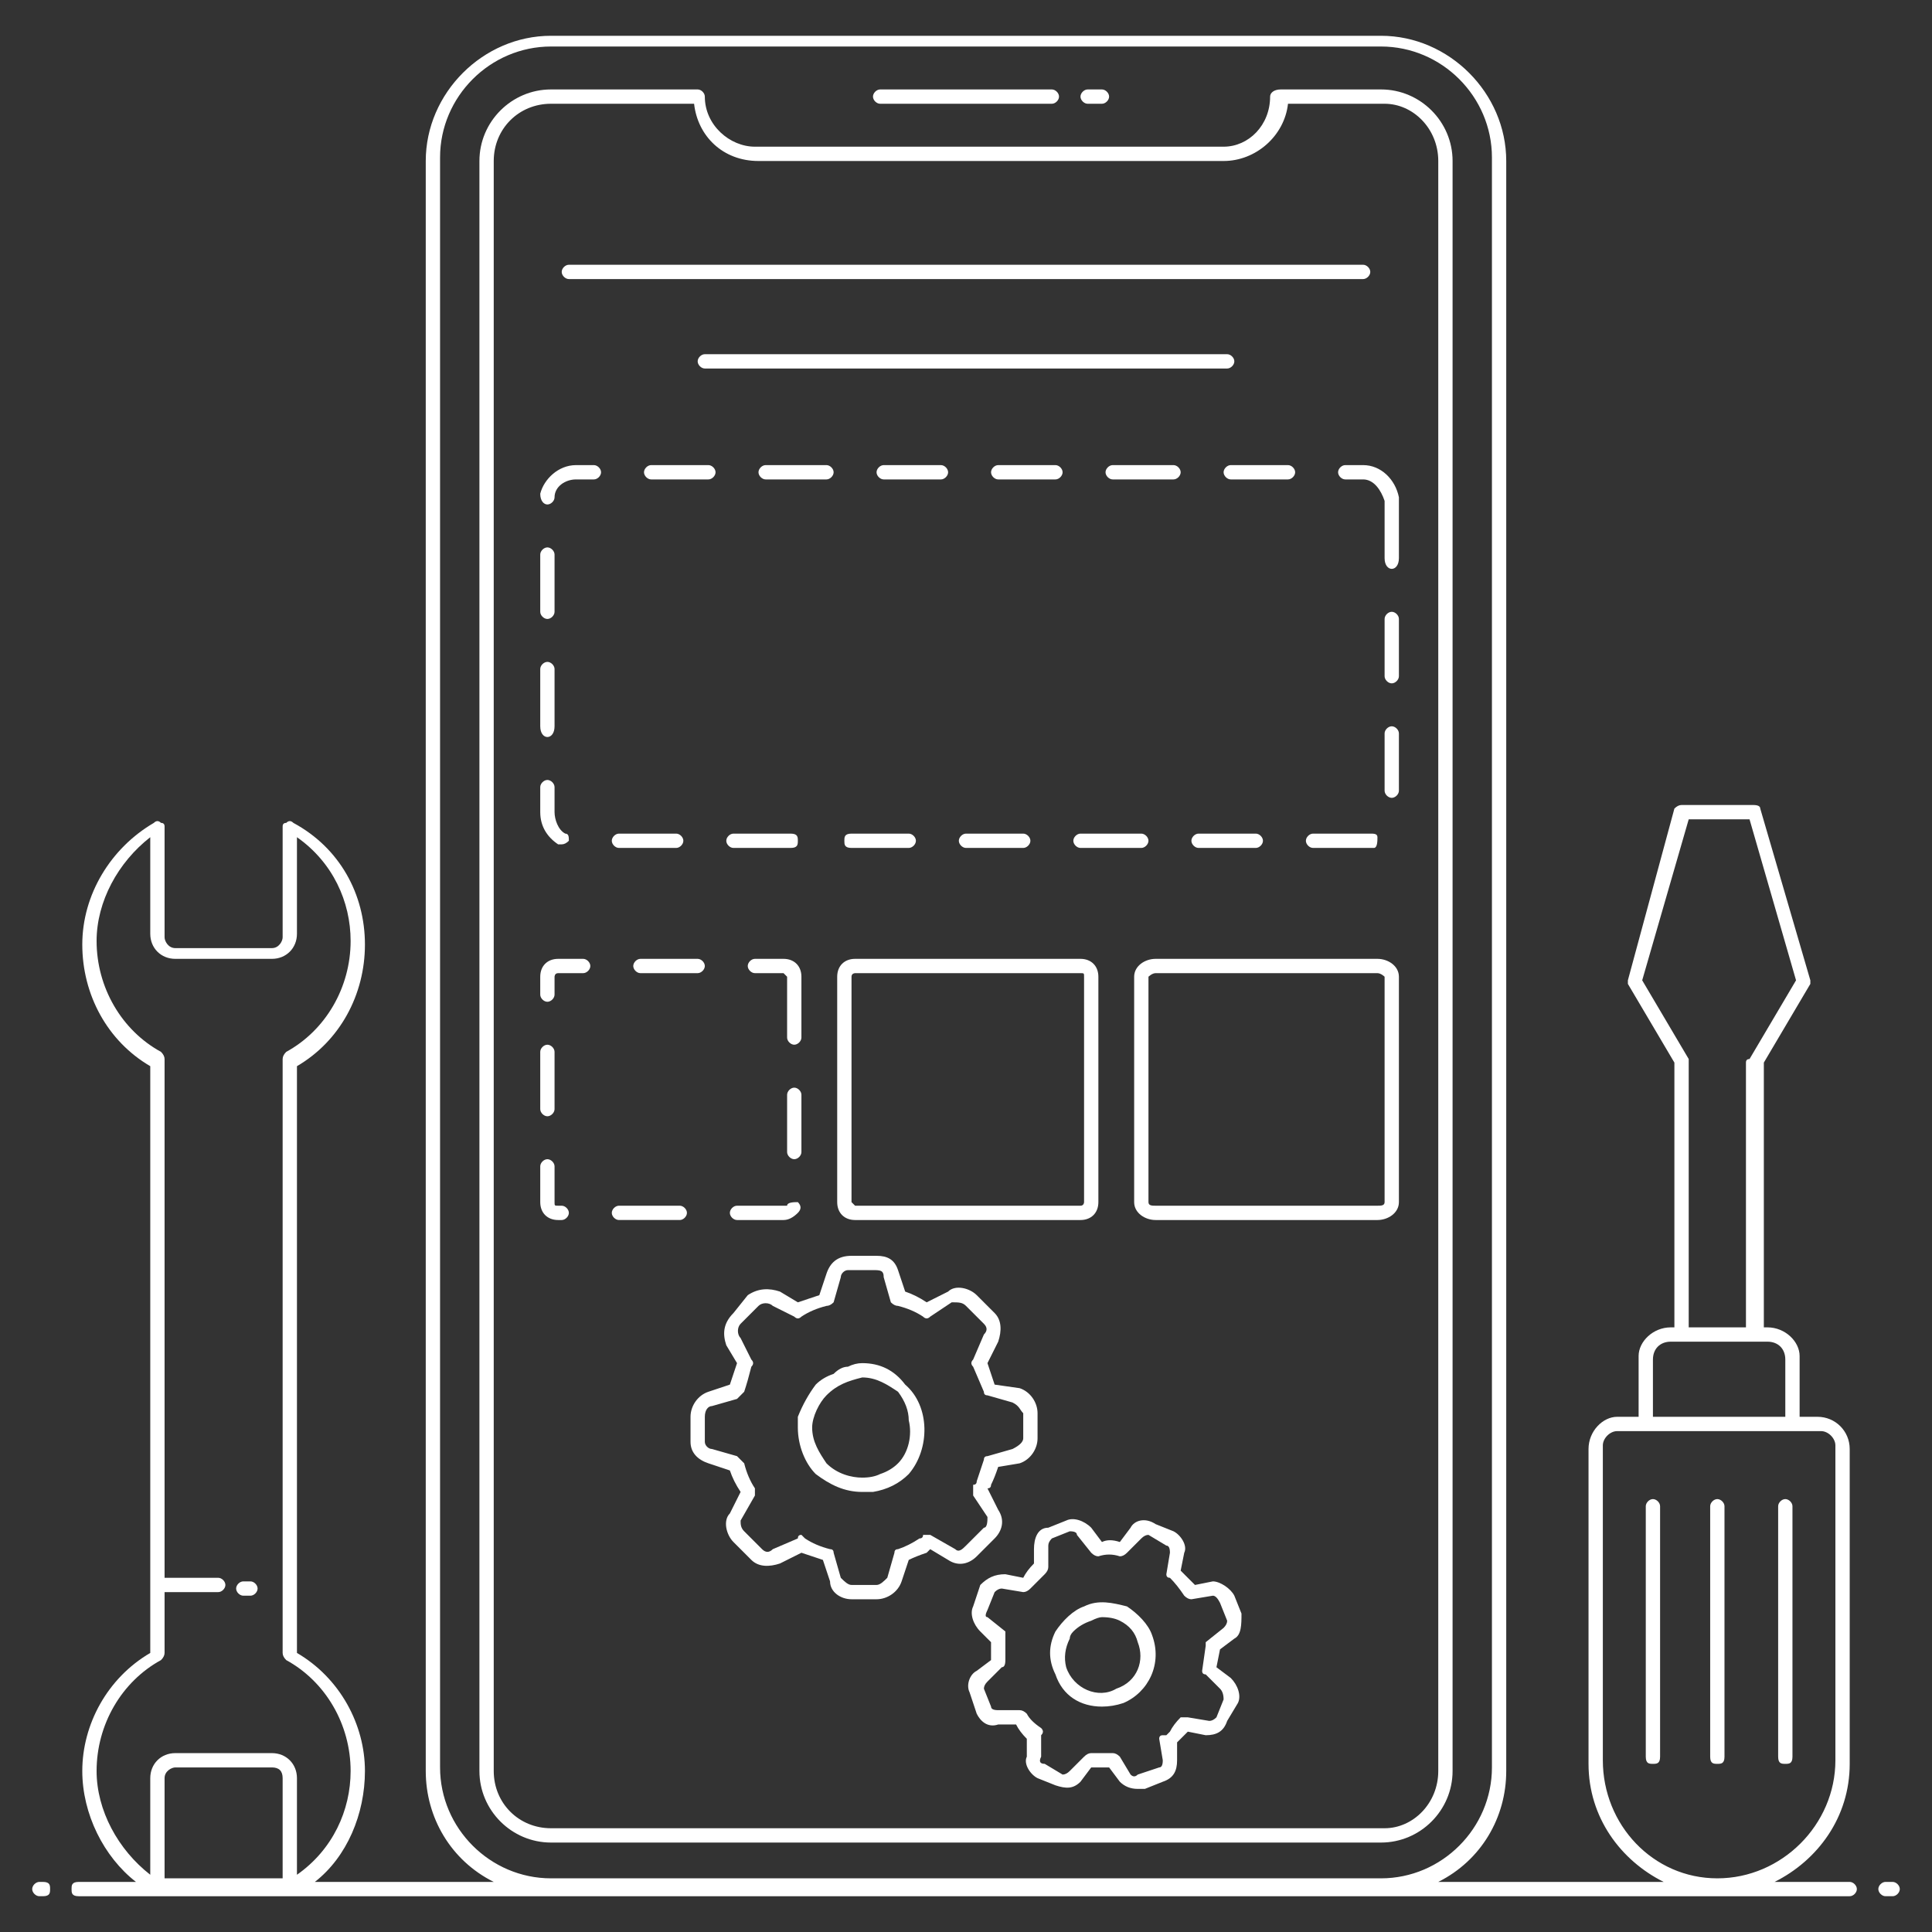 <svg fill="#FFF" version="1.2" xmlns="http://www.w3.org/2000/svg" viewBox="0 0 54 54">
    <rect x="0" y="0" width="54" height="54" fill="#333333" stroke="none"/>
    <g>
        <path d="m1.2 52.6h-0.1c-0.1 0-0.2 0.1-0.2 0.2 0 0.1 0.1 0.2 0.2 0.2h0.1c0.2 0 0.2-0.1 0.2-0.2 0-0.1 0-0.2-0.2-0.2z"/>
        <path fill-rule="evenodd" d="m51.9 52.8c0 0.1-0.1 0.2-0.2 0.2-2.3 0-42.9 0-49.5 0-0.2 0-0.2-0.1-0.2-0.2 0-0.1 0-0.2 0.2-0.2h1.6c-0.9-0.7-1.5-1.9-1.5-3.1 0-1.3 0.7-2.6 1.9-3.3v-16.4c-1.2-0.7-1.9-2-1.9-3.4 0-1.4 0.8-2.7 2-3.4q0.1-0.1 0.2 0 0.1 0 0.1 0.1v3.1c0 0.1 0.1 0.3 0.3 0.3h2.7c0.2 0 0.3-0.2 0.3-0.3v-3.1q0-0.1 0.1-0.1 0.1-0.1 0.2 0c1.3 0.7 2 2 2 3.4 0 1.4-0.7 2.7-1.9 3.4v16.4c1.2 0.7 1.9 2 1.9 3.3 0 1.2-0.5 2.4-1.4 3.1h5c-1.2-0.6-1.9-1.8-1.9-3.1v-45c0-1.9 1.6-3.5 3.5-3.5h23.2c1.9 0 3.5 1.6 3.5 3.5v45c0 1.3-0.7 2.5-1.9 3.1h6.3c-1.2-0.6-2.1-1.8-2.1-3.3v-8.8c0-0.5 0.4-0.9 0.8-0.9h0.6v-1.7c0-0.4 0.4-0.8 0.9-0.8h0.1v-7.4l-1.3-2.2q0 0 0-0.1l1.3-4.8q0.1-0.1 0.2-0.1h2q0.2 0 0.2 0.1l1.4 4.8q0 0.1 0 0.1l-1.3 2.2v7.4h0.1c0.5 0 0.9 0.4 0.9 0.8v1.7h0.5c0.5 0 0.9 0.4 0.9 0.9v8.8c0 1.5-0.9 2.7-2.1 3.3h2.1c0.1 0 0.2 0.1 0.2 0.2zm-4.7-23.2q0 0 0 0.1v7.4h1.6v-7.4q0-0.1 0.1-0.1l1.3-2.2-1.3-4.5h-1.7l-1.3 4.5zm-1 10h3.7v-1.6c0-0.3-0.2-0.5-0.5-0.5h-2.7c-0.3 0-0.5 0.2-0.5 0.5zm1.8 12.9c1.8 0 3.3-1.5 3.3-3.3v-8.8c0-0.2-0.2-0.4-0.4-0.4h-5.7c-0.2 0-0.4 0.2-0.4 0.4v8.8c0 1.8 1.4 3.3 3.2 3.3zm-32.6 0h23.2c1.7 0 3.1-1.4 3.1-3.1v-45c0-1.7-1.4-3.1-3.1-3.1h-23.2c-1.7 0-3.1 1.4-3.1 3.1v45c0 1.7 1.4 3.1 3.1 3.1zm-11.2-0.1v-2.7c0-0.4 0.3-0.7 0.7-0.7h2.7c0.4 0 0.7 0.3 0.7 0.7v2.7c1-0.7 1.5-1.8 1.5-2.9 0-1.3-0.7-2.5-1.8-3.1q-0.1-0.1-0.1-0.2v-16.6q0-0.1 0.1-0.2c1.1-0.6 1.8-1.8 1.8-3.1 0-1.1-0.5-2.2-1.5-2.9v2.7c0 0.4-0.3 0.7-0.7 0.7h-2.7c-0.4 0-0.7-0.3-0.7-0.7v-2.7c-0.9 0.7-1.5 1.8-1.5 2.9 0 1.3 0.7 2.5 1.8 3.1q0.1 0.1 0.1 0.2v14.5h1.5c0.1 0 0.2 0.1 0.2 0.2 0 0.1-0.1 0.2-0.2 0.2h-1.5v1.7q0 0.1-0.1 0.2c-1.1 0.6-1.8 1.8-1.8 3.1 0 1.1 0.6 2.2 1.5 2.9zm0.4 0.1h3.3v-2.8c0-0.2-0.1-0.3-0.3-0.3h-2.7c-0.1 0-0.3 0.1-0.3 0.3z"/>
        <path d="m52.9 52.6h-0.2c-0.1 0-0.2 0.1-0.2 0.2 0 0.1 0.1 0.2 0.2 0.2h0.2c0.1 0 0.2-0.1 0.2-0.2 0-0.1-0.1-0.2-0.2-0.2z"/>
        <path fill-rule="evenodd" d="m15.4 51.5c-1.1 0-2-0.9-2-2v-45c0-1.1 0.9-2 2-2h4.1c0.1 0 0.2 0.1 0.2 0.2 0 0.8 0.7 1.4 1.4 1.4h13.1c0.7 0 1.3-0.6 1.3-1.4 0-0.1 0.1-0.2 0.3-0.2h2.8c1.1 0 2 0.9 2 2v45c0 1.1-0.9 2-2 2zm0-0.4h23.3c0.8 0 1.5-0.7 1.5-1.6v-45c0-0.9-0.7-1.6-1.5-1.6h-2.7c-0.1 0.9-0.9 1.6-1.8 1.6h-13c-1 0-1.7-0.7-1.8-1.6h-4c-0.9 0-1.6 0.7-1.6 1.6v45c0 0.9 0.7 1.6 1.6 1.6z"/>
        <path d="m24.6 2.9h4.8c0.1 0 0.2-0.1 0.2-0.2 0-0.1-0.1-0.2-0.2-0.2h-4.8c-0.1 0-0.2 0.1-0.2 0.2 0 0.1 0.1 0.2 0.2 0.2z"/>
        <path d="m30.4 2.9h0.4c0.1 0 0.2-0.1 0.2-0.2 0-0.1-0.1-0.2-0.2-0.2h-0.4c-0.1 0-0.2 0.1-0.2 0.2 0 0.1 0.1 0.2 0.2 0.2z"/>
        <path d="m15.9 7.8h22.2c0.1 0 0.2-0.1 0.2-0.2 0-0.1-0.1-0.2-0.2-0.2h-22.2c-0.1 0-0.2 0.1-0.2 0.2 0 0.1 0.1 0.2 0.2 0.2z"/>
        <path d="m34.3 9.9h-14.6c-0.1 0-0.2 0.1-0.2 0.2 0 0.1 0.1 0.2 0.2 0.2h14.6c0.1 0 0.2-0.1 0.2-0.2 0-0.1-0.1-0.2-0.2-0.2z"/>
        <path d="m46.2 41.9c-0.1 0-0.2 0.1-0.2 0.2v7c0 0.2 0.1 0.2 0.2 0.2 0.1 0 0.2 0 0.2-0.2v-7c0-0.1-0.1-0.2-0.2-0.2z"/>
        <path d="m49.9 49.3c0.1 0 0.2 0 0.2-0.2v-7c0-0.1-0.1-0.2-0.2-0.2-0.1 0-0.2 0.1-0.2 0.2v7c0 0.2 0.1 0.2 0.2 0.2z"/>
        <path d="m48.2 49.1v-7c0-0.1-0.1-0.2-0.2-0.2-0.1 0-0.2 0.1-0.2 0.2v7c0 0.2 0.1 0.2 0.2 0.2 0.1 0 0.2 0 0.2-0.2z"/>
        <path d="m22.1 23.7c0.2 0 0.2-0.1 0.2-0.2 0-0.1 0-0.2-0.2-0.2h-1.6c-0.1 0-0.2 0.1-0.2 0.2 0 0.1 0.1 0.2 0.2 0.2z"/>
        <path d="m23.6 23.5c0 0.1 0 0.2 0.2 0.2h1.6c0.1 0 0.2-0.1 0.2-0.2 0-0.1-0.1-0.2-0.2-0.2h-1.6c-0.2 0-0.2 0.1-0.2 0.2z"/>
        <path d="m23.3 13.2c0-0.1-0.1-0.2-0.2-0.2h-1.7c-0.1 0-0.2 0.1-0.2 0.2 0 0.1 0.1 0.2 0.2 0.2h1.7c0.1 0 0.2-0.1 0.2-0.2z"/>
        <path d="m33 13.2c0-0.1-0.1-0.2-0.2-0.2h-1.7c-0.1 0-0.2 0.1-0.2 0.2 0 0.1 0.1 0.2 0.2 0.2h1.7c0.1 0 0.2-0.1 0.2-0.2z"/>
        <path d="m33.5 23.3c-0.1 0-0.2 0.1-0.2 0.2 0 0.1 0.1 0.2 0.2 0.2h1.6c0.1 0 0.2-0.1 0.2-0.2 0-0.1-0.1-0.2-0.2-0.2z"/>
        <path d="m15.6 23.6q0 0 0.1 0 0.1 0 0.2-0.1c0-0.1 0-0.2-0.1-0.2-0.2-0.1-0.3-0.4-0.3-0.6v-0.7c0-0.1-0.1-0.2-0.2-0.2-0.1 0-0.2 0.1-0.2 0.2v0.7c0 0.4 0.2 0.7 0.5 0.9z"/>
        <path d="m32.1 23.5c0-0.1-0.1-0.2-0.2-0.2h-1.7c-0.1 0-0.2 0.1-0.2 0.2 0 0.1 0.1 0.2 0.2 0.2h1.7c0.1 0 0.2-0.1 0.2-0.2z"/>
        <path d="m26.8 23.5c0 0.1 0.1 0.2 0.2 0.2h1.6c0.1 0 0.2-0.1 0.2-0.2 0-0.1-0.1-0.2-0.2-0.2h-1.6c-0.1 0-0.2 0.1-0.2 0.2z"/>
        <path d="m26.3 13.4c0.1 0 0.2-0.1 0.2-0.2 0-0.1-0.1-0.2-0.2-0.2h-1.6c-0.1 0-0.2 0.1-0.2 0.2 0 0.1 0.1 0.2 0.2 0.2z"/>
        <path d="m29.5 13.4c0.1 0 0.2-0.1 0.2-0.2 0-0.1-0.1-0.2-0.2-0.2h-1.6c-0.1 0-0.2 0.1-0.2 0.2 0 0.1 0.1 0.2 0.2 0.2z"/>
        <path d="m36.2 13.2c0-0.1-0.1-0.2-0.2-0.2h-1.6c-0.1 0-0.2 0.1-0.2 0.2 0 0.1 0.1 0.2 0.2 0.2h1.6c0.1 0 0.2-0.1 0.2-0.2z"/>
        <path d="m37.6 13c-0.1 0-0.2 0.1-0.2 0.2 0 0.1 0.1 0.2 0.2 0.2h0.5c0.3 0 0.5 0.3 0.6 0.6q0 0 0 0 0 0 0 0v1.6c0 0.2 0.1 0.3 0.2 0.3 0.1 0 0.2-0.1 0.2-0.3v-1.6q0 0 0 0 0-0.1 0-0.1c-0.1-0.5-0.5-0.9-1-0.9z"/>
        <path d="m15.3 14.1c0.1 0 0.2-0.1 0.2-0.2 0-0.3 0.3-0.5 0.6-0.5h0.5c0.1 0 0.2-0.1 0.2-0.2 0-0.1-0.1-0.2-0.2-0.2h-0.5c-0.5 0-0.9 0.4-1 0.8 0 0.2 0.1 0.3 0.2 0.3z"/>
        <path d="m38.9 17.1c-0.1 0-0.2 0.1-0.2 0.2v1.6c0 0.1 0.1 0.2 0.2 0.2 0.1 0 0.2-0.1 0.2-0.2v-1.6c0-0.1-0.1-0.2-0.2-0.2z"/>
        <path d="m18 13.2c0 0.1 0.1 0.2 0.2 0.2h1.6c0.1 0 0.2-0.1 0.2-0.2 0-0.1-0.1-0.2-0.2-0.2h-1.6c-0.1 0-0.2 0.1-0.2 0.2z"/>
        <path d="m38.9 20.3c-0.1 0-0.2 0.1-0.2 0.2v1.6c0 0.1 0.1 0.2 0.2 0.2 0.1 0 0.2-0.1 0.2-0.2v-1.6c0-0.1-0.1-0.2-0.2-0.2z"/>
        <path d="m15.3 17.3c0.1 0 0.2-0.1 0.2-0.2v-1.6c0-0.1-0.1-0.2-0.2-0.2-0.1 0-0.2 0.1-0.2 0.2v1.6c0 0.1 0.1 0.2 0.2 0.2z"/>
        <path d="m17.1 23.5c0 0.1 0.1 0.2 0.2 0.2h1.6c0.1 0 0.2-0.1 0.2-0.2 0-0.1-0.1-0.2-0.2-0.2h-1.6c-0.1 0-0.2 0.1-0.2 0.2z"/>
        <path d="m38.1 23.7q0.1 0 0.3 0c0.1 0 0.1-0.2 0.1-0.3 0-0.1-0.1-0.1-0.2-0.1q-0.1 0-0.2 0h-1.4c-0.1 0-0.2 0.1-0.2 0.2 0 0.1 0.1 0.2 0.2 0.2z"/>
        <path d="m15.3 20.6c0.1 0 0.2-0.1 0.2-0.3v-1.6c0-0.1-0.1-0.2-0.2-0.2-0.1 0-0.2 0.1-0.2 0.2v1.6c0 0.2 0.1 0.3 0.2 0.3z"/>
        <path d="m17.9 26.8c-0.1 0-0.2 0.1-0.2 0.2 0 0.1 0.1 0.2 0.2 0.2h1.6c0.1 0 0.2-0.1 0.2-0.2 0-0.1-0.1-0.2-0.2-0.2z"/>
        <path d="m15.3 28c0.1 0 0.2-0.1 0.2-0.2v-0.5c0 0 0-0.1 0.1-0.1h0.7c0.1 0 0.2-0.1 0.2-0.2 0-0.1-0.1-0.2-0.2-0.2h-0.7c-0.3 0-0.5 0.2-0.5 0.5v0.5c0 0.1 0.1 0.2 0.2 0.2z"/>
        <path d="m19 33.7h-1.7c-0.1 0-0.2 0.1-0.2 0.2 0 0.1 0.1 0.2 0.2 0.2h1.7c0.1 0 0.2-0.1 0.2-0.2 0-0.1-0.1-0.2-0.2-0.2z"/>
        <path d="m15.7 34.1c0.1 0 0.2-0.1 0.2-0.2 0-0.1-0.1-0.2-0.2-0.2h-0.1c-0.1 0-0.1 0-0.1-0.1v-1c0-0.1-0.1-0.2-0.2-0.2-0.1 0-0.2 0.1-0.2 0.2v1c0 0.3 0.2 0.5 0.5 0.5z"/>
        <path d="m15.3 31.2c0.1 0 0.2-0.1 0.2-0.2v-1.6c0-0.1-0.1-0.2-0.2-0.2-0.1 0-0.2 0.1-0.2 0.2v1.6c0 0.1 0.1 0.2 0.2 0.2z"/>
        <path d="m22.4 27.3c0-0.3-0.2-0.5-0.5-0.5h-0.8c-0.1 0-0.2 0.1-0.2 0.2 0 0.1 0.1 0.2 0.2 0.2h0.8c0 0 0.1 0.1 0.1 0.1v1.7c0 0.1 0.1 0.2 0.2 0.2 0.1 0 0.2-0.1 0.2-0.2z"/>
        <path d="m22.4 32.2v-1.6c0-0.1-0.1-0.2-0.2-0.2-0.1 0-0.2 0.1-0.2 0.2v1.6c0 0.1 0.1 0.2 0.2 0.2 0.1 0 0.2-0.1 0.2-0.2z"/>
        <path d="m20.6 34.1h1.3q0.2 0 0.4-0.2c0.1-0.1 0.1-0.2 0-0.3-0.1 0-0.3 0-0.3 0.1q-0.1 0-0.1 0h-1.3c-0.1 0-0.2 0.1-0.2 0.2 0 0.1 0.1 0.2 0.2 0.2z"/>
        <path fill-rule="evenodd" d="m23.4 27.3c0-0.3 0.2-0.5 0.5-0.5h6.3c0.3 0 0.5 0.2 0.5 0.5v6.3c0 0.3-0.2 0.5-0.5 0.5h-6.3c-0.3 0-0.5-0.2-0.5-0.5zm0.4 6.3c0 0 0.1 0.1 0.1 0.1h6.3c0.1 0 0.1-0.1 0.1-0.1v-6.3c0-0.1 0-0.1-0.1-0.1h-6.3c0 0-0.1 0-0.1 0.1z"/>
        <path fill-rule="evenodd" d="m39.1 27.3v6.3c0 0.3-0.3 0.5-0.6 0.5h-6.2c-0.3 0-0.6-0.2-0.6-0.5v-6.3c0-0.3 0.3-0.5 0.6-0.5h6.2c0.3 0 0.6 0.2 0.6 0.5zm-0.4 0c0 0-0.1-0.1-0.2-0.1h-6.2c-0.1 0-0.2 0.1-0.2 0.1v6.3c0 0.1 0.1 0.1 0.2 0.1h6.2c0.1 0 0.2 0 0.2-0.1 0 0 0-6.3 0-6.3z"/>
        <path fill-rule="evenodd" d="m27.3 43.5c-0.2 0.2-0.5 0.3-0.8 0.1l-0.5-0.3q-0.1 0.1-0.1 0.1-0.3 0.1-0.5 0.2l-0.2 0.6c-0.1 0.3-0.4 0.5-0.7 0.5h-0.7q0 0 0 0c-0.3 0-0.6-0.2-0.6-0.5l-0.2-0.6q-0.3-0.1-0.6-0.2l-0.6 0.3c-0.3 0.1-0.6 0.1-0.8-0.1l-0.5-0.5c-0.2-0.2-0.3-0.6-0.1-0.8l0.3-0.6q-0.2-0.3-0.3-0.6l-0.6-0.2c-0.3-0.1-0.5-0.3-0.5-0.6v-0.7c0-0.3 0.2-0.6 0.5-0.7l0.6-0.2q0.1-0.3 0.2-0.6l-0.3-0.5c-0.1-0.3-0.1-0.6 0.2-0.9l0.4-0.5c0.3-0.2 0.6-0.2 0.9-0.1l0.5 0.3q0.3-0.1 0.6-0.2l0.2-0.6c0.1-0.3 0.3-0.5 0.7-0.5h0.7q0 0 0 0c0.3 0 0.5 0.1 0.6 0.4l0.2 0.6q0.3 0.1 0.6 0.3l0.6-0.3c0.2-0.2 0.6-0.1 0.8 0.1l0.5 0.5c0.2 0.2 0.2 0.5 0.1 0.8l-0.3 0.6 0.2 0.6 0.7 0.1c0.3 0.1 0.5 0.4 0.5 0.7v0.7c0 0.3-0.2 0.6-0.5 0.7l-0.6 0.1q-0.1 0.3-0.2 0.5 0 0.1-0.1 0.1l0.3 0.6c0.2 0.3 0.1 0.6-0.1 0.8zm-0.3-0.3l0.5-0.5c0.1 0 0.1-0.2 0.1-0.3l-0.4-0.6q0-0.1 0-0.2v-0.1q0.1 0 0.1-0.1 0.1-0.3 0.2-0.6 0-0.1 0.1-0.1l0.7-0.2c0.2-0.1 0.3-0.2 0.3-0.3v-0.7c-0.1-0.1-0.1-0.2-0.3-0.3l-0.7-0.2q-0.1 0-0.1-0.1l-0.3-0.7q-0.1-0.1 0-0.2l0.3-0.7c0.1-0.1 0.1-0.2 0-0.3l-0.5-0.5c-0.1-0.1-0.2-0.1-0.4-0.1l-0.6 0.4q-0.1 0.1-0.2 0-0.3-0.2-0.7-0.3-0.1 0-0.2-0.1l-0.2-0.7c0-0.2-0.1-0.2-0.3-0.2q0 0 0 0h-0.7c-0.1 0-0.2 0.1-0.2 0.2l-0.2 0.7q-0.1 0.1-0.2 0.1-0.4 0.1-0.7 0.3-0.1 0.1-0.2 0l-0.6-0.3c-0.1-0.1-0.3-0.1-0.4 0l-0.5 0.5c-0.1 0.1-0.1 0.3 0 0.4l0.3 0.6q0.1 0.1 0 0.2-0.1 0.4-0.2 0.7-0.1 0.1-0.2 0.2l-0.7 0.2c-0.1 0-0.2 0.1-0.2 0.3v0.7c0 0.1 0.1 0.2 0.2 0.2l0.7 0.2q0.1 0.1 0.2 0.2 0.1 0.4 0.3 0.7 0 0.1 0 0.2l-0.4 0.7c0 0.1 0 0.2 0.1 0.3l0.5 0.5c0.1 0.1 0.2 0.1 0.3 0l0.7-0.3q0-0.1 0.1-0.1 0 0 0.1 0.1 0.3 0.2 0.7 0.3 0.1 0 0.1 0.1l0.2 0.7c0.1 0.1 0.2 0.2 0.3 0.2q0 0 0 0h0.7c0.1 0 0.2-0.1 0.3-0.2l0.2-0.7q0-0.1 0.1-0.1 0.3-0.1 0.6-0.3 0.1 0 0.1-0.1 0.1 0 0.2 0l0.7 0.4c0.1 0.1 0.2 0 0.3-0.1z"/>
        <path fill-rule="evenodd" d="m25.3 38.7c0.7 0.6 0.7 1.8 0.1 2.5q-0.4 0.4-1 0.5-0.1 0-0.3 0c-0.5 0-0.9-0.2-1.3-0.5-0.3-0.3-0.5-0.8-0.5-1.3q0-0.1 0-0.3 0.2-0.5 0.5-0.9 0.2-0.2 0.5-0.3 0.2-0.2 0.4-0.2 0.2-0.1 0.4-0.1 0 0 0 0c0.5 0 0.9 0.2 1.2 0.6zm0.1 1q0-0.4-0.3-0.8c-0.3-0.2-0.6-0.4-1-0.4q0 0 0 0c-0.4 0.1-0.7 0.2-1 0.5-0.2 0.2-0.4 0.6-0.4 0.9 0 0.4 0.2 0.7 0.4 1 0.3 0.3 0.7 0.4 1 0.4q0.3 0 0.5-0.1 0.3-0.1 0.5-0.3c0.3-0.3 0.4-0.8 0.3-1.2z"/>
        <path fill-rule="evenodd" d="m34.1 46.1l-0.1 0.5 0.4 0.3c0.2 0.2 0.3 0.5 0.2 0.7l-0.3 0.5c-0.1 0.3-0.3 0.4-0.6 0.4l-0.5-0.1q-0.1 0.1-0.3 0.3v0.5c0 0.3-0.1 0.5-0.4 0.6l-0.5 0.2q-0.1 0-0.2 0-0.3 0-0.5-0.2l-0.3-0.4q0 0-0.1 0-0.2 0-0.4 0l-0.3 0.4c-0.2 0.2-0.4 0.2-0.7 0.1l-0.5-0.2c-0.2-0.1-0.4-0.4-0.3-0.6v-0.5q-0.2-0.2-0.3-0.4h-0.5c-0.3 0.1-0.5-0.1-0.6-0.3l-0.2-0.6c-0.1-0.2 0-0.5 0.2-0.6l0.4-0.3q0-0.3 0-0.5l-0.3-0.3c-0.2-0.2-0.3-0.5-0.2-0.7l0.2-0.6c0.2-0.2 0.4-0.3 0.7-0.3l0.5 0.1q0.1-0.2 0.3-0.4v-0.4c0-0.3 0.1-0.6 0.4-0.6l0.5-0.2c0.2-0.1 0.5 0 0.7 0.2l0.3 0.4q0.2-0.1 0.5 0l0.3-0.4c0.1-0.2 0.4-0.3 0.7-0.1l0.5 0.2c0.2 0.1 0.4 0.4 0.3 0.6l-0.1 0.5q0.2 0.2 0.4 0.4l0.5-0.1c0.2 0 0.5 0.2 0.6 0.4l0.2 0.5c0 0.3 0 0.6-0.2 0.7zm-0.5 0.6l0.1-0.7q0-0.1 0-0.1l0.5-0.4q0.1-0.1 0.1-0.2l-0.2-0.5q-0.1-0.2-0.2-0.2l-0.6 0.1q-0.1 0-0.2-0.1-0.2-0.3-0.4-0.5-0.1 0-0.1-0.1l0.1-0.6q0-0.2-0.1-0.2l-0.5-0.3q-0.1 0-0.2 0.1l-0.4 0.4q-0.1 0.1-0.2 0.1-0.3-0.1-0.6 0-0.1 0-0.2-0.1l-0.4-0.5q0-0.1-0.2-0.1l-0.5 0.2q-0.1 0.1-0.1 0.2v0.6q0 0.1-0.1 0.2-0.2 0.2-0.4 0.4-0.1 0.1-0.2 0.1l-0.6-0.1q-0.1 0-0.2 0.1l-0.2 0.5q-0.1 0.2 0 0.2l0.5 0.4q0 0.1 0 0.2 0 0.3 0 0.6 0 0.2-0.1 0.2l-0.4 0.4q-0.1 0.1-0.1 0.2l0.2 0.5q0 0.1 0.2 0.1h0.6q0.1 0 0.2 0.1 0.1 0.2 0.4 0.4 0.1 0.1 0 0.2v0.6q-0.1 0.2 0.1 0.2l0.5 0.3q0.1 0 0.2-0.1l0.4-0.4q0.1-0.1 0.2-0.1 0.2 0 0.4 0 0.1 0 0.2 0 0 0 0 0 0.1 0 0.2 0.1l0.3 0.5q0.1 0.1 0.2 0l0.6-0.2q0.1 0 0.1-0.2l-0.1-0.6q0-0.1 0.1-0.1h0.1l0.1-0.1q0.1-0.2 0.3-0.4 0.1 0 0.2 0l0.6 0.1q0.1 0 0.2-0.1l0.2-0.5q0-0.2-0.1-0.3l-0.4-0.4q-0.1 0-0.1-0.1z"/>
        <path fill-rule="evenodd" d="m32.2 45.7c0.3 0.8-0.1 1.6-0.8 1.9q-0.3 0.1-0.6 0.1c-0.6 0-1.1-0.3-1.3-0.9-0.2-0.4-0.2-0.8 0-1.2 0.2-0.3 0.5-0.6 0.8-0.7 0.4-0.2 0.8-0.1 1.2 0 0.3 0.2 0.6 0.5 0.7 0.8zm-0.4 0.2q-0.1-0.4-0.5-0.6-0.2-0.1-0.5-0.1-0.1 0-0.3 0.1-0.3 0.1-0.5 0.3-0.1 0.1-0.1 0.2-0.2 0.4-0.1 0.8c0.2 0.6 0.9 0.9 1.4 0.6 0.6-0.2 0.8-0.8 0.6-1.3z"/>
        <path d="m6.8 44.6h0.2c0.1 0 0.2-0.1 0.2-0.2 0-0.1-0.1-0.2-0.2-0.2h-0.2c-0.1 0-0.2 0.1-0.2 0.2 0 0.1 0.1 0.2 0.2 0.2z"/>
</g>
</svg>